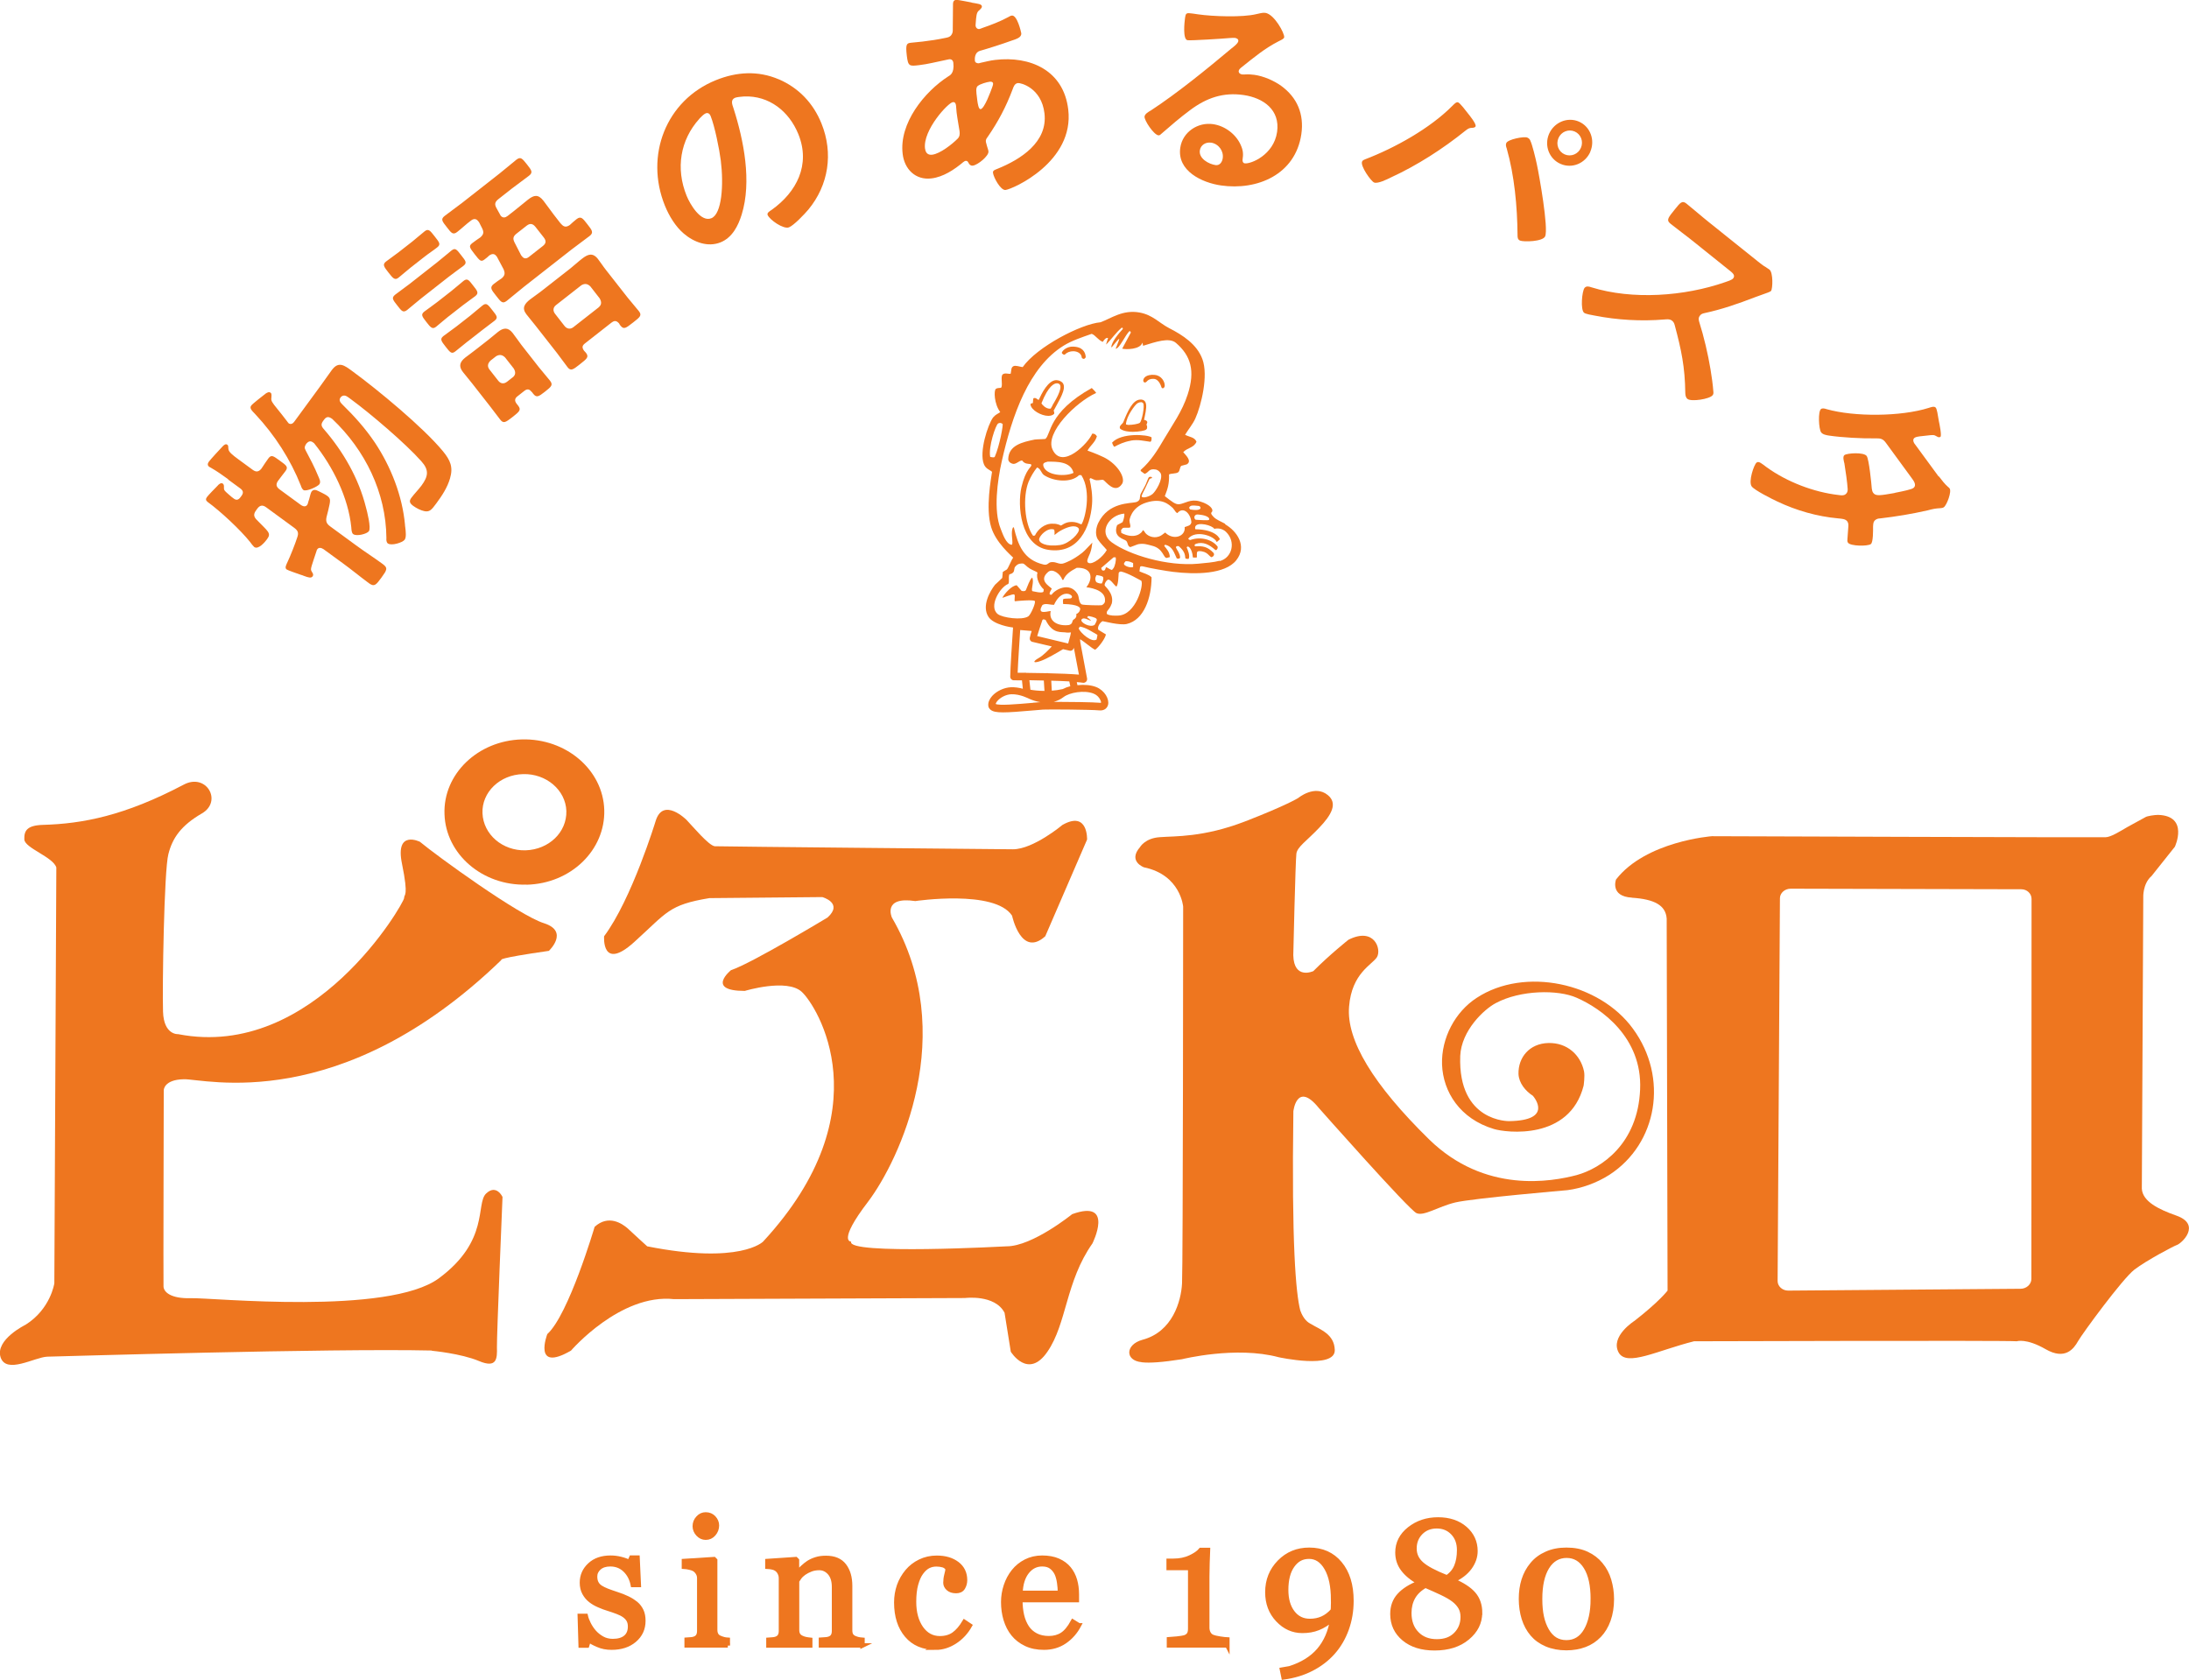 <?xml version="1.0" encoding="UTF-8"?>
<svg id="_レイヤー_2" data-name="レイヤー 2" xmlns="http://www.w3.org/2000/svg" viewBox="0 0 274.3 210.54">
  <defs>
    <style>
      .cls-1 {
        stroke: #ee761f;
        stroke-miterlimit: 10;
        stroke-width: .55px;
      }

      .cls-1, .cls-2 {
        fill: #ee761f;
      }

      .cls-2 {
        stroke-width: 0px;
      }
    </style>
  </defs>
  <g id="_店舗情報" data-name="店舗情報">
    <g>
      <g>
        <path class="cls-2" d="M65.98,110.88c5.58-.13,9.88-4.36,9.74-9.37-.15-5.03-4.79-8.99-10.33-8.84-5.53.15-9.88,4.36-9.69,9.37.16,5.03,4.78,8.99,10.28,8.83M65.54,97.02c2.89-.09,5.34,1.99,5.43,4.62.07,2.66-2.18,4.83-5.1,4.93-2.91.08-5.3-2-5.41-4.64-.11-2.64,2.18-4.84,5.08-4.91Z"/>
        <path class="cls-2" d="M54.12,169.29s3.66.34,5.91,1.29c2.24.94,2.28-.31,2.24-1.73-.03-1.43.7-18.84.7-18.84,0,0-.77-1.66-2.06-.42-1.32,1.27.45,5.89-5.88,10.59-6.29,4.72-28.55,2.44-31.09,2.52-2.55.08-3.43-.78-3.45-1.47-.03-.65.03-24.58.03-24.58,0,0-.03-1.34,2.51-1.39,2.55-.08,19.57,4.61,39.81-14.96,0,0-.76-.17,5.94-1.13,0,0,2.59-2.43-.6-3.46-3.19-.99-13.47-8.47-15.56-10.21,0,0-3.13-1.56-2.25,2.73.88,4.32.25,3.78.27,4.32.02.56-11.27,20.37-28.31,17.06,0,0-1.81.15-1.9-2.83-.1-2.99.13-17.73.67-19.73.51-2.03,1.59-3.59,4.21-5.11,2.61-1.52.54-5.13-2.31-3.59-7.39,3.89-12.64,4.89-17.61,5.03-2.01.06-2.38.73-2.34,1.83.06,1.08,3.61,2.19,4.01,3.51l-.25,52.12s-.47,3.23-3.61,5.19c0,0-3.81,1.86-3.13,4.06.7,2.19,4.28,0,5.85-.06,1.58-.03,35.38-1.06,48.19-.77Z"/>
        <path class="cls-2" d="M79.49,118.05c4.12-3.72,4.28-4.64,9.4-5.49l14.15-.13s2.67.73.66,2.56c0,0-9.54,5.76-12.1,6.6,0,0-3.23,2.6,1.73,2.6,0,0,5.26-1.6,7.13.11,1.88,1.71,10.33,14.9-4.84,31.31,0,0-2.83,2.91-14.52.59,0,0-1.74-1.58-2.45-2.25-.68-.59-2.4-1.78-4.14-.19,0,0-3.24,11.01-5.93,13.44,0,0-1.88,4.88,2.97,2.07,0,0,6.18-7.18,12.91-6.45l36.45-.14s3.76-.49,4.97,1.85l.78,4.88s2.17,3.54,4.59,0c2.44-3.54,2.28-8.8,5.64-13.57,0,0,2.82-5.61-2.54-3.67,0,0-4.97,4.03-8.21,4.03,0,0-20.17,1.11-19.48-.59,0,0-1.79.1,2.13-5.02,3.88-5.14,11.44-21.04,2.97-35.6,0,0-1.21-2.68,2.93-2.06,0,0,9.97-1.48,12.13,1.83,0,0,1.13,5.32,4.16,2.58l5.24-12.12s.14-3.67-3.09-1.83c0,0-3.64,3.05-6.2,3.05,0,0-36.59-.34-37.36-.38-.76-.08-2.75-2.48-3.54-3.3,0,0-2.93-2.93-3.87.13,0,0-2.99,9.81-6.46,14.45,0,0-.35,4.46,3.77.73Z"/>
        <path class="cls-2" d="M143.05,170.73c1.02.12,2.62,0,5.06-.38,0,0,6.77-1.69,12.12-.25,0,0,7.09,1.55,7.03-.9-.06-2.02-1.81-2.55-3.09-3.32-.2-.11-.83-.48-1.24-1.66-.55-2.19-1.09-8.22-.86-24.94,0,0,.42-3.83,3.18-.43,0,0,11.32,12.8,12.25,13.19.93.42,2.67-.81,4.87-1.34,2.18-.52,14.05-1.54,14.05-1.54,1.8-.24,3.63-.89,5.25-1.92,6.02-3.9,7.44-12.18,2.96-18.3-4.19-5.79-13.58-7.8-19.57-3.89-2.72,1.75-4.47,5.06-4.36,8.37.13,3.41,2.23,6.8,6.51,8.08,1.49.45,9.47,1.48,11.23-5.43,0,0,.18-1.2.05-1.81-.44-2.06-2.12-3.6-4.47-3.54-2.37.06-3.79,1.81-3.74,3.88.05,1.14.87,2.13,1.81,2.74.17.21,2.57,3.09-2.98,3.17,0,0-6.43.15-6.13-8.17.14-3.19,2.99-5.86,4.47-6.63,3.07-1.64,7.77-1.71,10.13-.66,3.06,1.34,8.23,4.96,7.94,11.49-.28,6.82-4.86,9.88-7.94,10.73-3.12.82-11.49,2.38-18.51-4.48-6.99-6.86-10.37-12.42-10.02-16.63.34-4.23,2.9-5.24,3.5-6.21.58-.99-.33-3.81-3.58-2.17,0,0-2.32,1.84-4.4,3.93,0,0-2.43,1.13-2.51-1.99,0,0,.27-11.9.39-12.75.13-.85,1.26-1.55,2.83-3.2,1.59-1.65,2.37-3.09,1.11-4.12-1.64-1.36-3.71.36-3.71.36,0,0-1.45.92-6.67,2.94-5.25,2.02-8.78,1.82-10.65,1.97-1.87.11-2.51,1.25-2.51,1.25-1.55,1.79.5,2.53.5,2.53,4.6.95,4.91,4.93,4.91,4.93,0,0-.02,44.98-.14,47.23-.12,2.22-1.19,6.05-4.95,7.05-2.17.59-2.23,2.61-.11,2.81Z"/>
        <path class="cls-2" d="M204.5,112.51c2.83.19,4.23.95,4.35,2.62l.11,46.62s-1,1.34-4.13,3.78c0,0-3.1,1.95-2,3.98,1.02,1.82,4.85-.26,9.45-1.41,0,0,38.86-.12,40.45,0,0,0,1.16-.41,3.6.99,2.44,1.41,3.53-.04,4.07-1.01.56-.98,5.57-7.82,7.06-8.96,1.57-1.19,4.83-2.9,5.28-3.07.62-.17,3.19-2.58-.05-3.71-2.15-.76-4.22-1.75-4.3-3.37l.18-36.46s-.1-1.73,1.03-2.71l2.93-3.68s1.8-3.86-2.09-3.99c-.45,0-1.41.14-1.61.29,0,0-1.04.57-2.23,1.22-1.01.59-2.11,1.28-2.76,1.29-1.34.04-49.33-.13-49.33-.13,0,0-8.28.62-12.01,5.43,0,0-.79,2.11,1.99,2.27M223.04,112.58c0-.65.6-1.2,1.34-1.2l28.91.07c.71,0,1.28.54,1.28,1.21l-.02,47.62c0,.68-.62,1.24-1.35,1.24l-29.13.23c-.72,0-1.32-.54-1.32-1.2l.29-47.97Z"/>
      </g>
      <g>
        <path class="cls-2" d="M141.7,55.22c.94-.16,1.66.05,2.47.15.14-.13.13-.28.13-.56-.52-.35-3.79-.61-4.95.67.04.11.13.39.28.52.59-.31,1.17-.61,2.08-.77Z"/>
        <path class="cls-2" d="M128.15,57.8c.3.36.73.32.95.36.12.02.13.1.14.12,0,.32-.7.48-1.24,2.76-.54,2.28-.14,7.34,3.36,7.87,3.82.58,5.25-2.86,5.48-5.69.09-1.13-.1-2.3-.31-3.19.01-.01.1-.1.11-.11.15.02.45.25.77.27.38.02.72-.12.87-.02.3.19,1.44,1.8,2.32.48.51-.77-.65-2.68-2.61-3.49-.52-.25-1.69-.69-1.72-.69.43-.73.95-1.01,1.18-1.79-.15-.22-.3-.36-.59-.33-.42,1.12-3.78,4.62-4.98,1.97-.94-2.09,2.92-5.91,5.47-7.07.03-.04-.36-.45-.54-.62-5.49,3.05-5.11,5.85-5.82,6.38-.42.05-.91.03-1.34.08-1.52.32-3.29.7-3.31,2.49,0,.18.19.46.55.54.45.16,1.02-.63,1.28-.33M132.92,68.3c-1.93.28-2.75-.29-2.71-.71.05-.47,1.05-1.5,1.85-1.23.12.04.08.59.08.69.32-.26.51-.42,1.02-.68,1.64-.81,2-.18,2.03-.09.16.5-1.23,1.86-2.28,2.01M130.73,58.15c.15-.24.4-.22.55-.29,1.13,0,2.89-.05,3.24,1.4-.9.48-3.46.41-3.79-.89v-.22M129.95,58.59c.45.12.52.72.88.96,1.22.8,3.38,1,4.39,0,.06,0,.22,0,.28,0,1.32,2.07.46,5.52.02,6.16-.11.04-.56-.36-1.43-.29-.66.05-1.09.46-1.15.45,0,0-.41-.25-.94-.23-1.13-.09-1.99.78-2.3,1.45-.04,0-.13.11-.27.03-1.03-1.45-1.3-4.85-.54-6.74.26-.63.67-1.31,1.06-1.79Z"/>
        <g>
          <path class="cls-2" d="M134.36,43.45s-.1,0-.17,0c-.76.13-1.08.59-1.12.7-.03.07,0,.15.06.19l.13.09c.06.04.15.04.2-.02.25-.25.62-.39,1.02-.39.49,0,1.01.24,1.07.77,0,.06.04.1.09.13l.09.04s.05.02.07.02c.04,0,.09-.02.12-.05.03-.03.05-.06.08-.08.04-.03.05-.08.05-.13-.05-.59-.38-1.28-1.68-1.28Z"/>
          <path class="cls-2" d="M132.38,47.64c-1.04,0-1.86,1.69-2.22,2.48-.1-.03-.16-.07-.22-.12-.09-.07-.18-.14-.38-.11-.01,0-.02,0-.03.01-.06.04-.08.15-.1.61-.03.02-.06.02-.1.03-.06,0-.16.02-.2.13,0,0,0,.02,0,.03.08.71,1.36,1.42,2.23,1.42h0c.31,0,.55-.08.72-.24.01-.01.02-.03.02-.05.02-.17-.03-.3-.07-.36.1-.2.22-.42.36-.66.61-1.1,1.38-2.47.6-2.97-.2-.13-.4-.19-.61-.19ZM131.89,50.82c-.09.16-.18.29-.23.39-.04,0-.08.01-.13.01-.48,0-.93-.48-1.03-.67.89-2.26,1.64-2.51,1.92-2.51.03,0,.06,0,.09,0,.17.03.28.1.33.22.24.53-.54,1.84-.96,2.54Z"/>
          <path class="cls-2" d="M143.74,52.83c-.07-.14-.21-.17-.33-.2-.02,0-.03,0-.05-.01.02-.15.06-.31.1-.48.14-.69.3-1.48,0-1.85-.13-.16-.34-.24-.62-.21-.9.07-1.51,1.39-2.09,2.85-.05.09-.12.16-.2.24-.07.07-.14.14-.19.23-.06.1-.06.22.01.33,0,0,.01,0,.02.02.41.3,1.07.37,1.56.37.72,0,1.56-.15,1.68-.29.02-.02.03-.04.05-.06.07-.09.07-.11.06-.28v-.07s-.02-.06-.04-.1c-.01-.03-.03-.08-.03-.09,0-.04.02-.1.05-.15.03-.08.06-.15.04-.22ZM142.95,50.4c.14,0,.23.05.3.14.1.14.08.67-.04,1.31-.12.63-.29,1.09-.38,1.14-.24.16-.97.26-1.36.26-.05,0-.08,0-.12,0-.16-.02-.23-.05-.26-.07.07-1.09,1.15-2.4,1.34-2.56.11-.1.31-.21.51-.21Z"/>
          <path class="cls-2" d="M144.68,46.98c-1.1-.07-1.4.41-1.42.69-.01.16.08.25.2.27.12,0,.2-.09.27-.16.12-.13.28-.3.8-.3.74,0,1,1.05,1.01,1.06.02.07.08.12.15.12.01,0,.02,0,.04,0,.02,0,.21-.06.22-.33.02-.45-.39-1.28-1.26-1.34Z"/>
        </g>
        <path class="cls-2" d="M153.53,65.65c-.47-.27-1.09-.49-1.44-.85-.67-.69-.07-.48-.18-.91-.13-.52-1.07-.92-1.59-1.06-1.15-.32-1.82.26-2.51.36-.51.08-.98-.34-1.85-1.01.38-.96.56-1.56.53-2.72.26-.14.86-.08,1.13-.26.26-.17.19-.69.43-.83.22-.06.44-.12.66-.17.73-.43-.21-1.23-.44-1.53.51-.57,1.33-.52,1.66-1.31-.24-.59-.9-.58-1.43-.87.41-.68.97-1.33,1.29-2.05.73-1.62,1.65-5.36.88-7.43-.68-1.85-2.45-3.01-4.16-3.88-1.26-.65-2.04-1.65-3.7-1.96-2.12-.39-3.56.73-4.91,1.22-2.46.22-7.96,3.08-9.75,5.62-.38-.04-.88-.26-1.17-.11-.3.16-.24.5-.33.93-.21.09-.71-.15-1,.09-.29.25,0,1.17-.16,1.62-.09.15-.44.01-.7.2-.27.18-.22,1.9.55,2.91-.31.23-.53.25-.9.67-.66.91-1.77,4.33-1.15,5.86.24.59.71.68,1.02.95-.1.76-.84,4.54-.11,6.93.58,1.94,2.49,3.54,2.76,3.83-.26.34-.59,1.27-.79,1.48-.19.13-.32.17-.51.31-.03.25-.04.5-.07.75-.26.25-.64.62-.91.86-.61.78-1.71,2.66-.81,4.03.64.97,2.81,1.31,3.02,1.31.01,0,.03.02.05.04-.11,1.58-.35,5.23-.35,6.13,0,.25.2.46.45.46.01,0,.41,0,1.02.01l.11,1.05c-.43-.12-.96-.21-1.5-.19-.85.04-1.78.47-2.35,1.1-.34.39-.51.79-.48,1.18,0,.21.11.39.27.53.56.48,1.83.4,5.42.09l1.18-.1c.53-.04,5.99,0,7.05.1.66.06.99-.32,1.09-.7.17-.7-.4-1.78-1.48-2.22-.66-.26-1.52-.33-2.36-.24l-.08-.38c.31.02.57.05.77.08.15.02.29-.03.4-.14.1-.1.14-.26.12-.4l-.83-4.43c-.04-.2-.05-.36-.05-.49.57.33,1.44,1.13,1.89,1.32.42-.28,1.26-1.38,1.35-1.92-.29-.19-.66-.39-.95-.58-.17-.35.23-.94.53-1.08.05-.02,2.16.56,3.04.35,2.14-.51,3.09-3.23,3.1-5.85-.33-.36-1.06-.53-1.52-.74.02-.13.07-.43.08-.56.09-.11.19-.1.43-.05.55.16,2.96.59,3.71.67,2.76.34,6.5.32,7.91-1.45,1.42-1.78.07-3.67-1.39-4.51M151.46,65.17c-.12.07-1.11.01-1.63-.03-.14-.09-.18-.22-.16-.38.03-.17.21-.28.35-.28.14,0,1.07.05,1.43.4,0,.01.18.2,0,.3M149.39,63.36c.24-.02.53.02.82.05.23.04.22.24.23.26-.01.03-.05.4-1.3.18-.03-.02-.16-.19-.12-.25.03-.07.13-.22.37-.24M147.01,63.74c.23.2.21.41.52.57.75-.9,1.68.07,1.76,1.14-.07.44-.46.46-.84.61.14,1.17-1.42,1.72-2.44.68-.33.24-.47.39-.78.5-.79.29-1.62-.16-1.83-.64-.04-.03-.14-.14-.18-.17-.14.42-1.06,1.21-2.71.36-.01-.12-.01-.25-.03-.37.02-.03.22-.23.23-.26.33-.06.56.02.89-.04.13-.29-.06-.48-.07-.88,0,0,.15-1.65,2.13-2.26,1.97-.61,2.81.25,3.36.74M124.08,57.26c-.25-1.22.69-4.03,1-4.19.31-.15.45,0,.55.06.11.06-.36,2.72-.98,4.13-.13.13-.45.01-.58,0M126.97,66.06c-.36.52-.04,1.67-.12,2.09,0,.03-.04.11-.07.13-.73-.07-1.15-1.42-1.39-2.01-.92-2.28-.41-6.01.14-8.46,1.29-5.75,3.39-11.8,7.77-14.5,1.03-.63,2.25-1.03,3.5-1.47.5.19.73.72,1.38,1.01.1-.12.35-.59.67-.49-.06.2-.27.79-.23.82.65-.66,1.23-1.52,1.95-2.12.16.08.08-.02.13.17-.53.56-1.47,1.71-1.44,2.31.06.06.77-1.01,1-1.08,0,.15-.46,1.21-.46,1.24.47.04,1.24-1.8,1.76-2.22.06,0,.09.17.16.17-.35.67-.74,1.38-1.1,2.05.51.12,2.24.11,2.53-.74.06-.02.04.39.11.37,1.54-.47,3.24-1.08,4.09-.36,1.87,1.6,2.44,3.5,1.48,6.46-.7,2.17-1.92,3.81-2.96,5.59-.8,1.37-1.64,2.75-2.93,3.88v.13c.15.11.35.25.49.36.56-.16.47-.72,1.43-.54.25.08.41.2.59.48.31.76-.64,2.26-1.02,2.58-.39.33-1.2.56-1.36.34-.07-.11.19-.57.44-1.07.26-.53.5-1.09.54-1.15.14-.1.31-.09.31-.13.02-.08-.08-.2-.34-.12-.11.03-.19.29-.43.88-.17.39-.43.79-.65,1.23-.06.13-.09.33-.12.64-.04.16-.21.33-.46.4-.73.19-3.45-.02-4.74,2.61-.23.49-.45,1.35-.08,2.02.42.62.77.91,1.15,1.37-.47.88-1.77,1.87-2.29,1.62-.34-.17-.04-.64.2-1.23.17-.44.24-.98.28-1.32-.32.31-.93,1.02-1.27,1.28-1.21.94-1.94,1.17-2.23,1.29-.65.27-.95-.19-1.63-.12-.45.04-.42.43-.99.3-2.53-.6-3.2-2.48-3.71-4.63-.03-.01-.05-.03-.08-.04M137.98,71.19c.48-.41,1.08-.94,1.56-1.34h.26c.1.35-.1,1.12-.27,1.36-.03.04-.17.18-.19.23-.27-.07-.55-.29-.72-.36-.14.14-.06.32-.26.42-.32.06-.31-.16-.37-.31M138.06,73.13c-.29.03-.61-.12-.69-.18-.09-.16-.17-.38-.09-.6.09-.22.09-.23.14-.28.16.03.7.1.79.24.1.14.02.55-.15.83M125.05,76.98c-1.24-.94.27-3.43,1.3-3.8.16-.29,0-.72.11-1.14.04-.15.28-.02.53-.34.14-.18.07-.51.22-.67.37-.47.74-.39.93-.41.25.01.43.35.89.63.41.25.84.37.98.52-.25.72.36,1.75.78,2.09-.01.1-.03.2-.04.3-.21.24-1.24-.06-1.38-.07-.22-.19.25-1.17-.03-1.71-.33.29-.56,1.06-.8,1.6-.12.13-.32.13-.53.07-.2-.21-.4-.49-.61-.7-.63.04-1.5,1.02-1.79,1.55-.06.11,1.36-.55,1.5-.38.15.18-.1.87.11.83.22-.03,2.31-.22,2.45-.02.15.21-.51,1.72-.82,1.92-.8.52-3.22.17-3.81-.28M133.21,75.7c1.99.03,2.13.48,2.15.59.01.11-.06.47-.5.68.08.28-.05.53-.37.71-.18.18-.03.5-.53.65-1.33.18-2.59-.41-2.3-1.74-.03-.06-.95.24-1.18.03-.24-.21.1-.69.14-.79.38-.27.93-.02,1.46-.03.67-1.47,1.58-1.52,2.01-1.29.28.15.3.34.14.45-.14.11-.71,0-1,.13-.06.24-.03.35-.01.6M130.62,77.69c.22-.12.08-.07.4,0,.91,1.86,2,1.45,2.66,1.59.17.01.35,0,.52-.02-.02.12-.04.24-.08.4-.11.39-.2.73-.27.99l-3.88-.93c.13-.45.46-1.45.66-2.03M129.47,88.08c-2.17.19-4.23.36-4.7.15.02-.1.09-.25.25-.42.34-.38,1-.77,1.7-.8,1.12-.04,2.19.55,2.21.55.01,0,.02.01.04.02.48.21.95.35,1.4.42-.32.03-.9.07-.9.07M129.12,86.44l-.13-1.19c.55.01,1.17.02,1.81.04l.08,1.3c-.76,0-1.39-.08-1.77-.15M131.8,86.56l-.07-1.25c.79.02,1.58.05,2.26.09l.13.6c-.35.09-.67.21-.95.36-.48.11-.93.17-1.36.2M137.03,86.93c.49.19.78.59.88.86.07.16.06.25.05.29-.01,0-.05,0-.1,0-.84-.08-3.96-.12-5.83-.12.45-.11.87-.31,1.23-.59.75-.58,2.6-.91,3.78-.44M131.38,84.38s-.11-.03-.17-.02c-.03,0-.06,0-.09.01-.92-.02-1.8-.03-2.51-.04-.06-.02-.12-.02-.17-.02-.03,0-.04,0-.07.01-.34,0-.63,0-.85,0,.05-1.37.26-4.38.32-5.36l1.44.12c-.1.31-.2.62-.24.87-.04.22.1.44.31.49l2.45.58c-.39.42-1.08,1.14-1.64,1.45-.82.46-.71.72.3.35.71-.25,2.03-1.02,2.75-1.46l.82.19c.22.06.44-.08.51-.3,0,0,0-.03.02-.08l.64,3.38c-.96-.08-2.41-.14-3.83-.17M137.41,80.15c-.62.42-1.98-.81-2.22-1.33-.07-.08.12-.26.14-.29.78.13,1.57.69,2.18,1.03.02.09-.09.54-.1.6M136.23,77.39c.02-.06.1-.12.11-.18.13-.01.95.16,1.07.36.12.19-.18.61-.24.74-.57.41-1.88-.32-1.64-.67.24-.35.87.08,1.18.17.03-.01-.28-.36-.48-.42M138.47,75.35c-.04.3-.31.46-.42.5-.11.04-2.27,0-2.5-.1-.41-.23-.29-.93-.54-1.33-.98-1.57-2.83-.51-3.23.11-.03.01-.26.05-.26-.14,0-.18.25-.52.28-.62-.36-.35-1.68-1.04-.46-2.09.58-.5,1.56.29,1.78.99.06.02.07-.01.13,0,.3-.74.98-1.14,1.68-1.51,1.97-.05,2.06,1.36,1.2,2.44,0,0,2.54.2,2.33,1.76M143.02,72.8c.32.49-.68,4.25-2.88,4.35-.43.02-1.06.03-1.41-.18-.05-.01-.06-.22,0-.36.52-.63.46-.74.59-.99.29-1.29-.88-2.11-.9-2.27-.02-.22.19-.56.36-.67.35-.21.8.66,1.12.84.24-.29.25-1.28.28-1.71.08-.18.23-.18.31-.18.92.21,2.37,1.09,2.54,1.16M141.06,70.33c.46,0,.64.11.93.24v.5c-.43.12-1.03-.14-1.12-.32-.1-.17.08-.27.19-.42M152.84,70.28c-.81.21-1.79.28-2.71.37-3.86.35-8.64-1.1-10.82-2.68-1.74-1.27-.32-3.45,1.57-3.6.06.24-.1.87-.22,1.08-.22.14-.46.22-.68.37-.57,1.56.92,1.72,1.15,1.97.23.25.14.67.51.78.33-.1.66-.27,1-.37.71-.13,1.2.07,1.7.19,1.48.35,1.42,1.61,1.89,1.53.04-.03.31-.07.36-.1-.03-.66-.39-1-.7-1.4,0-.01.07-.13.09-.15,1,.2,1.17,1.12,1.48,1.72.12.01.14.04.3.02.1-.06.09-.1.12-.16-.05-.54-.34-.83-.53-1.24.01-.02.01-.1.08-.14.02-.03.19-.04.28-.02.9.76.76,1.29.83,1.53.17.08.28.08.41.06.19-.41-.1-1.09-.25-1.44,0-.04.12-.11.14-.11.41.1.61.92.64,1.38-.02,0,.5.04.5-.03.02-.04-.06-.61.07-.7.03-.04.17-.06.18-.07,1.12,0,1.27.7,1.6.77.06-.03.14-.1.2-.13.1-.15.13-.17.06-.39-.77-.83-1.4-.9-2.27-.85-.09-.01-.13-.08-.14-.12,0-.12.16-.17.17-.19.92-.32,1.69.1,2.46.78.02,0,.11-.01.12-.01.11-.16.15-.12.16-.4-.59-.85-2.06-1.35-3.45-.85-.09,0-.25-.13-.25-.17.93-1.15,3.29-.34,3.58.43.13-.12.26-.24.39-.35,0-.04-.41-1.22-3.06-1.26-.04,0-.07-.24-.01-.36.28-.61,2.14-.13,2.37.31,0,0,.82-.25,1.48.39,1.26,1.23.76,3.24-.8,3.65Z"/>
      </g>
      <g>
        <path class="cls-2" d="M28.59,60.06c-.7-.51-1.49-1.06-2.15-1.43-.07-.05-.16-.08-.23-.13-.26-.19-.18-.45-.03-.65.18-.25,1.48-1.67,1.74-1.93.14-.14.36-.34.57-.18.14.1.1.25.13.52.02.37.49.75,1.27,1.32l1.76,1.29c.42.31.75.3,1.11-.14.23-.36.63-.95.86-1.27.39-.53.65-.3,1.45.28s1.09.77.71,1.29c-.17.23-.7.9-.93,1.22-.32.44-.24.77.18,1.08l2.72,1.99c.25.15.55.23.75-.05.05-.07.06-.13.09-.22.04-.11.07-.3.15-.49.1-.38.21-.83.3-.95.24-.32.58-.21.87-.06.31.16.8.38,1.08.58.49.36.43.6.14,1.83-.06.24-.14.53-.21.83-.12.55,0,.84.44,1.17l3.25,2.38c1.1.81,2.25,1.54,3.35,2.35.68.5.53.74-.17,1.71-.66.89-.87,1.19-1.55.7-1.1-.81-2.17-1.7-3.27-2.5l-2.44-1.78c-.27-.17-.58-.25-.78.03-.05.07-.08.15-.09.22-.14.43-.26.8-.36,1.08-.41,1.25-.4,1.23-.17,1.6.11.15.16.33.04.49-.19.25-.53.14-1.1-.07-.11-.05-.22-.09-.37-.13-.28-.1-1.61-.55-1.78-.67-.28-.21-.04-.59.11-.94.34-.71.98-2.32,1.22-3.09.2-.56.09-.85-.41-1.21l-3.47-2.54c-.44-.33-.79-.3-1.13.16l-.15.21c-.34.46-.32.79.09,1.2,1.41,1.46,1.86,1.64,1.28,2.42-.27.37-1.1,1.35-1.61.97-.09-.07-.45-.51-.51-.62-1.2-1.51-3.72-3.86-5.32-5.02-.23-.17-.27-.37-.1-.6.18-.25,1.05-1.14,1.33-1.42.12-.16.44-.45.67-.28.14.1.15.29.14.45-.02.37.07.44.51.83.16.12.36.34.65.54.36.3.64.26.91-.11l.12-.16c.29-.39.24-.67-.16-.96l-1.5-1.1ZM36.13,53.03c.4.29.68-.1.75-.19l3.18-4.34c.5-.69.99-1.39,1.51-2.11.86-1.17,1.59-.6,2.57.12,3.21,2.35,8.9,7.05,11.38,10.06.91,1.12,1.29,1.97.87,3.39-.33,1.14-1,2.16-1.71,3.12-.61.83-.85,1.11-1.51.98-.47-.1-.99-.37-1.39-.66-.49-.36-.51-.62-.25-.99.39-.53.88-1.01,1.29-1.56.84-1.15.98-1.93-.03-3.05-1.97-2.22-6.38-5.98-8.81-7.76l-.23-.17c-.35-.26-.65-.44-1.01-.14l-.08.11c-.22.3-.03.58.2.81,1.55,1.52,2.88,2.99,4.11,4.81,2.02,3.03,3.45,6.69,3.78,10.31.01.08,0,.18.03.3.07.54.15,1.27-.07,1.57-.27.37-1.66.79-2.11.47-.19-.14-.2-.46-.18-.69-.05-5.68-2.66-11.01-6.78-14.91-.45-.33-.73-.33-1.05.11l-.08.11c-.29.39-.29.64.04,1.02,2.46,2.83,4.39,6.18,5.3,9.81.15.53.68,2.61.37,3.02-.25.34-1.54.67-1.96.36-.21-.15-.22-.58-.24-.85-.37-3.72-2.3-7.61-4.66-10.54l-.16-.12c-.33-.24-.59-.08-.82.18-.21.34-.27.51-.06.87.56,1.05,1.1,2.08,1.55,3.18.13.31.37.73.15,1.03s-1.67.96-2,.72c-.16-.12-.27-.37-.32-.55-1.3-3.28-3.27-6.34-5.71-8.95-.49-.5-.74-.76-.51-1.08.18-.25,1.48-1.24,1.83-1.52.19-.11.39-.24.6-.09.16.12.11.39.1.6-.06.42.05.57.73,1.41.28.35.7.86,1.25,1.59.05.07.08.13.15.18Z"/>
        <path class="cls-2" d="M51.49,33.51c-.56.44-1.08.92-1.55,1.29-.47.37-.7.07-1.26-.64-.57-.73-.79-1.01-.3-1.39.47-.37,1.04-.74,1.6-1.18l1.7-1.33c.54-.42,1.04-.89,1.53-1.27.49-.39.7-.07,1.26.64.57.73.81.99.32,1.37-.49.39-1.07.76-1.6,1.18l-1.7,1.33ZM52.75,37.42c-.6.47-1.22,1.03-1.73,1.43-.52.4-.71.11-1.24-.57-.54-.69-.77-.94-.26-1.35.56-.44,1.2-.87,1.8-1.34l3.49-2.74c.63-.49,1.2-1.01,1.76-1.45.49-.39.67-.12,1.22.59.56.71.77.94.28,1.33-.52.4-1.22.88-1.83,1.36l-3.49,2.74ZM56.2,39.66c-.56.44-1.13.96-1.55,1.29-.47.37-.69.09-1.22-.59-.54-.69-.73-.94-.26-1.31.43-.33,1.07-.76,1.63-1.2l1.75-1.37c.56-.44,1.11-.94,1.53-1.27.49-.39.69-.09,1.2.57.52.66.77.94.28,1.33-.47.37-1.04.74-1.6,1.18l-1.75,1.37ZM58.63,42.77c-.56.44-1.1.9-1.57,1.27-.47.37-.65.14-1.22-.59-.54-.69-.75-.96-.28-1.33.38-.3,1.02-.73,1.63-1.2l1.75-1.37c.58-.46,1.15-.98,1.53-1.27.49-.39.7-.07,1.22.59.56.71.77.94.28,1.33-.49.39-1.05.78-1.59,1.21l-1.75,1.37ZM70.29,28.03c.34.43.66.48,1.11.17.27-.25.55-.5.84-.73.56-.44.79-.1,1.36.63.59.75.82,1.05.29,1.47-.74.58-1.54,1.13-2.28,1.71l-5.91,4.63c-.74.58-1.44,1.2-2.18,1.78-.56.44-.75.15-1.36-.63-.57-.73-.85-1.03-.29-1.47.31-.25.65-.47,1-.71.41-.36.44-.64.23-1.14l-.83-1.56-.09-.11c-.25-.32-.56-.26-.85-.07-.18.18-.38.34-.59.5-.47.37-.61.19-1.26-.64-.66-.85-.77-1.02-.3-1.39.34-.26.67-.49,1-.71.41-.36.48-.63.25-1.12l-.4-.79-.13-.16c-.25-.32-.58-.28-.85-.07-.62.45-1.15.98-1.76,1.45-.54.42-.75.11-1.3-.6-.57-.73-.81-.99-.27-1.41.72-.56,1.47-1.08,2.19-1.64l4.68-3.67c.72-.56,1.4-1.17,2.11-1.73.54-.42.73-.17,1.33.58.59.75.79,1.01.25,1.43-.72.56-1.47,1.08-2.19,1.64l-1.59,1.25c-.45.35-.58.64-.29,1.15l.44.8s.05.11.08.15c.27.34.6.26.87.05l.87-.68c.56-.44,1.1-.9,1.68-1.36.76-.6,1.29-.71,1.95.13.45.57.83,1.15,1.26,1.7l.91,1.17ZM66.62,49.12c-.29-.37-.55-.42-.93-.12l-.85.67c-.34.26-.39.56-.1.93l.18.23c.41.53.21.72-.69,1.43-.9.7-1.14.85-1.55.33-.45-.57-.87-1.16-1.32-1.73l-2.2-2.81c-.38-.48-.77-.94-1.15-1.42-.59-.75-.37-1.3.31-1.83.43-.33.89-.66,1.32-1l1.55-1.21c.4-.32.79-.65,1.21-.99.67-.53,1.25-.61,1.83.12.38.48.71.99,1.1,1.5l2.2,2.81c.45.57.94,1.11,1.39,1.68.41.53.18.74-.62,1.37-.83.65-1.07.8-1.5.25l-.16-.21ZM64.24,47.3c.38-.3.4-.68.14-1.11l-1.09-1.39c-.35-.35-.71-.4-1.13-.15l-.69.54c-.37.36-.43.74-.13,1.13l1.09,1.39c.3.39.71.44,1.11.13l.69-.54ZM65.31,32l.11.14c.27.34.58.28.87.05l1.72-1.35c.43-.33.46-.66.12-1.09l-1.02-1.3c-.34-.43-.68-.5-1.11-.17l-1.25.98c-.45.35-.52.63-.27,1.13l.82,1.6ZM76.64,40.42l-3.34,2.62c-.36.28-.39.52-.12.91.07.09.17.17.24.26.41.53.14.74-.75,1.44-.85.67-1.14.9-1.55.37-.45-.57-.87-1.2-1.32-1.77l-2.72-3.47c-.36-.46-.74-.9-1.11-1.38-.63-.8-.22-1.34.45-1.87.52-.4,1.07-.76,1.58-1.17l3.45-2.7c.49-.39.97-.84,1.49-1.24.69-.54,1.32-.81,1.98.03.34.43.65.93,1.01,1.38l2.72,3.47c.45.57.96,1.13,1.41,1.7.41.53.14.74-.73,1.42-.92.72-1.16.91-1.58.39-.07-.09-.14-.18-.17-.27-.31-.35-.57-.4-.93-.12ZM75.01,38.52c.38-.3.4-.68.13-1.13l-1.16-1.49c-.35-.35-.71-.4-1.13-.15l-3.18,2.49c-.38.3-.41.73-.1,1.11l1.16,1.49c.3.39.73.46,1.11.17l3.18-2.49Z"/>
        <path class="cls-2" d="M97.6,9.94c2.5,1.09,4.31,2.99,5.34,5.54,1.51,3.74.88,7.72-1.63,10.77-.48.57-1.81,1.98-2.44,2.24-.69.28-2.44-.95-2.68-1.55-.11-.27.27-.48.51-.64,3.12-2.23,4.9-5.64,3.34-9.49-1.17-2.88-3.69-4.86-6.82-4.72-.27.02-.86.07-1.1.16-.61.25-.37.84-.21,1.31,1.3,4.05,2.31,9.21,1.03,13.33-.44,1.43-1.19,2.89-2.64,3.48-1.61.65-3.36-.02-4.62-1.1-1.03-.87-1.85-2.23-2.36-3.49-2.55-6.3.15-13.21,6.38-15.73,2.59-1.05,5.28-1.23,7.91-.1ZM87.65,14.87c-2.42,2.67-3,6.25-1.61,9.67.4,1,1.76,3.36,3.1,2.81,1.32-.53,1.56-4.2,1.18-7.24-.18-1.43-.76-4.3-1.28-5.59-.11-.27-.33-.43-.62-.31-.21.08-.61.47-.78.66Z"/>
        <path class="cls-2" d="M121.75.33c.79.14,1.25.17,1.29.46.02.17-.14.31-.24.41-.34.27-.41.43-.49,1.14,0,.18-.08.8-.06.91.03.23.22.41.45.39.08-.01.33-.1.41-.14,1.05-.36,2.25-.82,3.22-1.35.13-.07.29-.18.46-.2.68-.08,1.16,2.08,1.18,2.2.07.55-.6.74-1.29.97-1.07.39-2.78.94-3.89,1.25-.64.19-.66.93-.63,1.24.03.26.3.34.5.32.06,0,.14-.05.22-.06.56-.12,1.25-.3,1.82-.36,4.38-.52,8.58,1.29,9.16,6.22.78,6.54-6.93,9.97-7.86,10.08-.62.07-1.51-1.6-1.57-2.15-.04-.32.27-.38.57-.51,2.87-1.16,6.31-3.32,5.88-6.95-.38-3.2-2.98-3.83-3.32-3.79-.42.05-.55.45-.68.81-.83,2.2-1.79,4.01-3.13,5.96-.15.19-.25.35-.21.61.01.09.25.91.3,1.05l.02.14c.07.55-1.34,1.71-1.97,1.78-.25.03-.42-.13-.53-.35-.07-.14-.15-.27-.35-.25-.11.01-.19.08-.3.15-1.12.95-2.53,1.88-4,2.05-1.98.24-3.38-1.15-3.6-3.08-.46-3.83,2.72-7.78,5.72-9.71.16-.11.79-.33.63-1.71-.04-.32-.26-.47-.54-.43-.11.01-.5.12-.61.13-1.04.21-2.06.48-3.11.6-1.24.15-1.41.17-1.57-1.19-.17-1.44-.01-1.55.5-1.61.48-.06.96-.09,1.47-.15.96-.11,1.92-.26,2.87-.46.28-.06.53-.09.73-.35.2-.26.2-.52.19-.81.02-1.03.01-2.05.03-3.1,0-.26.09-.48.4-.51.2-.02,1.61.28,1.93.33ZM115.92,18.62c.06.55.36.83.89.77.99-.12,2.51-1.32,3.2-2.02.26-.26.27-.59.23-.93-.03-.26-.26-1.46-.37-2.35-.03-.29-.04-.58-.07-.84-.03-.26-.11-.48-.4-.45-.59.07-3.77,3.49-3.49,5.82ZM122.53,10.76c-.29.24-.19.81-.11,1.45l.04.35c.06.46.17,1.15.42,1.12.48-.06,1.28-2.26,1.45-2.74.04-.12.13-.34.11-.48-.02-.2-.23-.24-.4-.22-.4.05-1.23.29-1.51.53Z"/>
        <path class="cls-2" d="M160.92,4.67c-.03.2-.36.33-.71.51-1.74.89-3.11,2.04-4.64,3.26-.13.1-.33.28-.35.45-.03.23.17.41.43.44.11.02.26,0,.37,0,.38-.03.8,0,1.17.05,1.13.16,2.4.7,3.34,1.37,2.03,1.47,2.9,3.56,2.54,6.06-.74,5.08-5.54,7.09-10.08,6.43-2.34-.34-5.52-1.8-5.09-4.73.29-1.98,2.22-3.23,4.11-2.95,1.46.21,2.84,1.23,3.45,2.58.33.72.35,1.17.24,1.91,0,.21.06.39.28.42.73.11,3.63-1.03,4.05-3.93.4-2.79-1.74-4.27-4.19-4.63-2.56-.37-4.65.35-6.72,1.9-1.26.93-2.44,1.96-3.63,2.99-.1.1-.2.18-.34.16-.59-.09-1.79-1.9-1.73-2.36.05-.34.52-.6.8-.76,3.27-2.14,7.06-5.22,10.07-7.75.26-.2.84-.64.88-.93.04-.26-.2-.38-.43-.41-.14-.02-.52.01-.69.02-.7.07-4.79.33-5.24.27-.62-.09-.39-2.26-.32-2.75.1-.66.13-.71.98-.59l.68.1c1.8.26,5.55.4,7.28-.03.33-.07.81-.21,1.12-.16,1.13.16,2.44,2.58,2.37,3.07ZM151.73,17.88c-.62-.09-1.28.28-1.38.97-.15,1.03,1.13,1.72,1.97,1.84.54.08.84-.41.9-.87.13-.89-.51-1.81-1.5-1.95Z"/>
        <path class="cls-2" d="M183.96,14.23c.2.25,1.07,1.32.94,1.61-.08.19-.39.18-.58.19-.29.03-.44.16-.68.34-2.83,2.28-6.06,4.36-9.35,5.87-.44.22-1.66.83-2.11.63-.39-.17-1.74-2.06-1.5-2.62.07-.16.22-.22.37-.28,3.72-1.42,8.14-3.87,10.96-6.72.16-.15.47-.52.71-.42.26.11,1.01,1.1,1.23,1.39ZM191.76,17.63c.24.45.68,2.29.81,2.92.3,1.37,1.49,8.06,1.05,9.07-.29.67-2.7.72-3.15.53-.31-.14-.31-.42-.31-.71-.03-3.56-.39-7.45-1.36-10.85-.07-.19-.15-.44-.05-.66.21-.48,2.24-.86,2.63-.69.18.08.32.2.39.39ZM199.28,19.03c-.64,1.46-2.3,2.14-3.73,1.51-1.43-.62-2.07-2.3-1.44-3.76.64-1.46,2.31-2.16,3.74-1.54,1.43.62,2.06,2.32,1.42,3.79ZM195.29,17.3c-.35.8,0,1.71.78,2.05.78.34,1.69-.03,2.03-.82.35-.8,0-1.71-.78-2.05-.78-.34-1.69.03-2.03.82Z"/>
        <path class="cls-2" d="M220.22,32.72c.36.28.73.59.99.72.13.11.39.24.52.35.47.37.42,2.39.19,2.68-.09.11-.63.28-1.2.49-.3.1-.61.22-.83.3-2.1.81-4.14,1.52-6.34,1.99-.22.05-.38.11-.52.29-.22.27-.19.51-.1.81.57,1.79,1.1,4.04,1.41,5.93.15.9.29,1.87.36,2.82.02.16.01.31-.1.44-.38.48-2.67.83-3.14.46-.24-.2-.27-.48-.28-.78-.04-3.23-.5-5.39-1.31-8.42-.07-.28-.15-.45-.35-.61-.29-.23-.67-.17-.97-.15-2.9.24-5.9.07-8.73-.49-.29-.05-1.12-.19-1.32-.35-.47-.37-.27-2.71.06-3.12.22-.27.58-.17.83-.08,5.17,1.61,11.68,1.14,16.79-.64.26-.09.83-.26,1-.47.27-.34,0-.63-.34-.9l-4.6-3.69c-.95-.77-1.95-1.49-2.9-2.25-.6-.48-.28-.79.55-1.83.64-.79.89-1.15,1.44-.7.96.77,1.87,1.58,2.85,2.36l6.04,4.84Z"/>
        <path class="cls-2" d="M242.95,59.69c.34.46.76.99,1.14,1.32.07.05.16.13.21.2.29.39-.34,2.08-.72,2.36-.14.1-.28.1-.45.12-.62.03-.97.11-1.57.27-1.97.45-3.96.78-5.95,1.01-.21.01-.4.04-.59.18-.3.22-.29.53-.31.86,0,.43.03,1.95-.28,2.18-.4.29-2.54.27-2.86-.17-.1-.14-.09-.32-.07-.48.05-.53.06-1,.11-1.52.02-.22.02-.47-.13-.68-.24-.32-.75-.33-1.13-.37-2.66-.24-5.25-.99-7.62-2.11-.65-.3-2.88-1.42-3.23-1.9-.44-.6.29-2.75.62-2.99.28-.21.64.13,1.26.59,2.52,1.82,5.89,3.13,9.02,3.48.28.04.6.09.84-.08.24-.17.29-.39.29-.64-.04-.79-.28-2.44-.41-3.22-.07-.3-.25-.88.01-1.07.33-.24,2.41-.39,2.78.12.29.39.59,3.41.64,4.08.03.19.06.38.18.54.32.44.91.32,2.61.03.09-.03.24-.07.43-.1.66-.13,1.75-.36,1.98-.53.49-.36.03-.94-.22-1.28l-3.21-4.39c-.4-.55-.71-.57-1.35-.56-1.63.03-4.18-.11-5.79-.35-.32-.05-.78-.13-.98-.41-.3-.41-.41-2.63-.01-2.92.19-.14.5-.05.7.02,3.48.98,9.32.94,12.8-.16.24-.07.7-.27.89-.01.13.18.24.81.38,1.7.06.27.38,1.8.19,1.94-.14.1-.3.04-.43-.04-.39-.24-.48-.21-1.28-.12-.23.03-.53.07-.9.1-.19.03-.46.06-.63.18-.23.17-.18.45-.05.67l3.08,4.2Z"/>
      </g>
      <g>
        <path class="cls-1" d="M79.7,200.98c.3.26.52.56.68.9.16.34.24.76.24,1.25,0,.99-.37,1.8-1.11,2.43-.74.63-1.7.94-2.88.94-.62,0-1.2-.11-1.72-.34-.52-.22-.9-.43-1.12-.62l-.22.7h-.81l-.11-3.72h.75c.06.28.18.61.37.99.19.38.42.72.68,1.02.28.32.62.59,1.01.81.39.22.84.33,1.33.33.69,0,1.23-.16,1.6-.47.38-.32.56-.77.56-1.36,0-.3-.06-.57-.18-.79-.12-.22-.3-.41-.53-.58-.24-.17-.53-.32-.88-.45-.35-.13-.73-.27-1.16-.4-.34-.1-.72-.24-1.13-.42-.42-.18-.77-.38-1.07-.62-.32-.25-.58-.56-.78-.93-.2-.37-.3-.8-.3-1.3,0-.87.33-1.62.98-2.22.65-.61,1.52-.91,2.61-.91.42,0,.85.05,1.28.16.44.11.79.24,1.07.39l.25-.56h.78l.16,3.44h-.75c-.15-.77-.48-1.4-.98-1.88-.5-.48-1.12-.72-1.84-.72-.59,0-1.06.15-1.4.45s-.51.66-.51,1.08c0,.33.06.6.17.81.11.22.28.4.5.55.22.14.49.28.82.41.33.13.74.27,1.22.43.48.15.93.33,1.35.53.42.2.77.43,1.05.67Z"/>
        <path class="cls-1" d="M91.2,206.22h-5.16v-.72c.17-.01.34-.03.52-.04.18-.01.33-.04.46-.09.2-.07.35-.18.45-.34.1-.16.15-.37.15-.63v-6.6c0-.23-.05-.44-.16-.63s-.25-.35-.44-.48c-.14-.09-.34-.16-.6-.22-.26-.06-.5-.1-.72-.11v-.72l3.77-.24.15.15v8.72c0,.25.05.46.15.63.1.17.25.29.46.37.16.07.31.12.46.16.15.04.32.07.51.08v.72ZM89.84,191.18c0,.41-.14.77-.41,1.08-.27.31-.6.46-1,.46-.37,0-.69-.15-.96-.44-.27-.29-.41-.63-.41-1,0-.4.14-.75.41-1.04.27-.3.59-.44.96-.44.41,0,.75.14,1.01.42.26.28.4.6.4.97Z"/>
        <path class="cls-1" d="M108.1,206.22h-5.23v-.72c.17-.01.35-.03.55-.04s.36-.04.49-.09c.2-.07.35-.18.45-.34.1-.16.15-.37.15-.63v-5.5c0-.76-.18-1.34-.54-1.76-.36-.41-.8-.62-1.31-.62-.38,0-.74.06-1.05.18-.32.12-.6.27-.85.44-.24.17-.43.35-.57.54-.14.19-.24.35-.31.46v6.15c0,.25.05.45.15.61.1.16.25.28.46.37.15.07.32.13.49.16.18.04.36.06.55.08v.72h-5.24v-.72c.17-.01.34-.03.51-.04.18-.01.33-.04.46-.09.2-.07.35-.18.45-.34.1-.16.15-.37.15-.63v-6.6c0-.25-.05-.47-.16-.68-.1-.21-.25-.37-.44-.5-.14-.09-.3-.15-.49-.19-.19-.04-.39-.07-.61-.08v-.72l3.56-.24.15.15v1.51h.05c.17-.17.39-.38.65-.62.26-.24.51-.44.74-.59.27-.17.59-.32.95-.43.37-.12.78-.17,1.25-.17,1.03,0,1.79.32,2.28.96.49.64.74,1.49.74,2.55v5.56c0,.25.04.46.13.61.09.15.24.28.44.36.17.07.32.12.45.15.13.03.3.05.53.07v.72Z"/>
        <path class="cls-1" d="M117.25,206.5c-1.55,0-2.76-.51-3.63-1.54-.87-1.03-1.31-2.4-1.31-4.13,0-.75.12-1.45.35-2.11.23-.65.58-1.25,1.02-1.78.43-.51.96-.93,1.6-1.24.64-.31,1.34-.47,2.1-.47,1.05,0,1.9.25,2.56.75.66.5.99,1.19.99,2.05,0,.36-.09.68-.26.96-.17.28-.46.42-.86.42-.43,0-.76-.11-.99-.32-.24-.22-.35-.46-.35-.72,0-.32.04-.66.13-1,.09-.34.14-.59.15-.75-.13-.22-.32-.37-.58-.45-.26-.07-.53-.11-.83-.11-.35,0-.68.07-.99.22-.31.15-.62.42-.91.82-.27.36-.48.85-.65,1.46-.17.61-.25,1.35-.25,2.2,0,1.34.3,2.44.89,3.29.6.85,1.38,1.27,2.34,1.27.7,0,1.29-.17,1.76-.51.47-.34.91-.85,1.32-1.54l.69.46c-.48.85-1.11,1.53-1.89,2.03-.78.5-1.59.75-2.42.75Z"/>
        <path class="cls-1" d="M135.21,203.7c-.45.85-1.05,1.53-1.8,2.04-.75.51-1.62.76-2.59.76-.86,0-1.61-.15-2.26-.46s-1.18-.72-1.6-1.24c-.42-.52-.73-1.13-.94-1.82-.21-.69-.31-1.43-.31-2.2,0-.69.11-1.38.33-2.04.22-.67.54-1.27.97-1.81.41-.51.92-.93,1.53-1.24.61-.31,1.3-.47,2.05-.47s1.45.12,2.01.37c.56.25,1.01.58,1.36,1.01.33.41.58.88.74,1.43.16.55.24,1.15.24,1.79v.72h-7.08c0,.7.07,1.34.2,1.91.13.57.35,1.08.63,1.51.28.42.65.75,1.11.99.46.24,1,.36,1.63.36s1.2-.15,1.66-.45c.47-.3.92-.84,1.35-1.63l.76.47ZM132.82,199.63c0-.4-.03-.84-.1-1.3-.07-.46-.18-.85-.33-1.16-.17-.33-.39-.6-.68-.81-.29-.21-.66-.31-1.12-.31-.76,0-1.39.32-1.89.95-.5.63-.78,1.51-.82,2.63h4.94Z"/>
        <path class="cls-1" d="M153.79,206.22h-7.31v-.77c.22-.01.55-.04,1.01-.09.46-.05.77-.1.95-.15.22-.07.4-.19.52-.35.12-.16.18-.41.18-.73v-7.61h-2.7v-.91h.6c.78,0,1.48-.14,2.1-.43.62-.29,1.06-.6,1.33-.93h.9c-.02.47-.04,1.02-.06,1.65-.02.63-.03,1.19-.03,1.69v6.43c0,.25.06.48.17.68s.27.35.48.44c.19.08.49.15.92.22.43.07.74.1.95.11v.77Z"/>
        <path class="cls-1" d="M169.35,200.63c0,1.26-.2,2.44-.6,3.55-.4,1.11-.97,2.08-1.71,2.92-.73.82-1.62,1.51-2.67,2.05-1.05.55-2.23.9-3.53,1.08l-.2-.98.98-.17c1.55-.49,2.77-1.25,3.64-2.26.87-1.02,1.44-2.31,1.69-3.88-.59.51-1.18.88-1.77,1.11-.59.24-1.25.35-1.99.35-1.18,0-2.2-.46-3.07-1.38-.87-.92-1.31-2.07-1.31-3.47,0-1.49.5-2.75,1.51-3.78,1.01-1.03,2.25-1.54,3.74-1.54,1.61,0,2.9.57,3.85,1.72.96,1.15,1.44,2.71,1.44,4.67ZM167.05,200.51c0-1.69-.28-3.02-.83-3.97-.55-.96-1.28-1.44-2.18-1.44s-1.55.37-2.08,1.11c-.53.74-.79,1.76-.79,3.06,0,1.17.27,2.11.81,2.82.54.71,1.26,1.06,2.16,1.06.56,0,1.08-.1,1.55-.31.47-.21.91-.54,1.31-.99,0-.03,0-.09.02-.17s.02-.21.02-.37c0-.1,0-.22.01-.37,0-.14.01-.29.01-.43Z"/>
        <path class="cls-1" d="M185.46,202.14c0,1.21-.52,2.26-1.57,3.13-1.05.88-2.43,1.31-4.13,1.31-1.6,0-2.88-.4-3.84-1.2s-1.44-1.84-1.44-3.1c0-.93.28-1.71.85-2.34s1.41-1.16,2.52-1.59c-.92-.51-1.61-1.08-2.06-1.69-.46-.61-.68-1.31-.68-2.08,0-1.18.5-2.17,1.5-2.96,1-.79,2.2-1.19,3.59-1.19s2.52.38,3.39,1.13c.86.75,1.3,1.7,1.3,2.83,0,.73-.24,1.42-.72,2.08-.48.65-1.18,1.19-2.1,1.61,1.2.51,2.07,1.08,2.6,1.7.53.62.8,1.41.8,2.36ZM183.29,202.65c0-.46-.1-.86-.29-1.2-.2-.34-.48-.66-.85-.94-.35-.27-.85-.56-1.48-.86s-1.32-.6-2.05-.92c-.69.38-1.2.86-1.53,1.44-.33.58-.49,1.25-.49,1.99,0,1.06.31,1.92.94,2.57.62.65,1.46.98,2.5.98s1.79-.29,2.37-.87.88-1.31.88-2.2ZM182.84,194.27c0-.88-.26-1.6-.79-2.15-.52-.55-1.19-.83-2.01-.83s-1.49.27-2.01.8-.78,1.19-.78,1.98.3,1.4.89,1.93c.59.53,1.65,1.09,3.17,1.69.54-.35.93-.81,1.17-1.38.24-.57.36-1.25.36-2.04Z"/>
        <path class="cls-1" d="M200.61,196.09c.46.56.81,1.21,1.03,1.96s.34,1.53.34,2.35c0,.98-.14,1.86-.42,2.64-.28.78-.67,1.42-1.16,1.93-.51.53-1.11.93-1.8,1.19s-1.47.4-2.32.4c-.93,0-1.76-.16-2.49-.47-.73-.31-1.32-.74-1.78-1.28-.48-.56-.83-1.22-1.07-1.98-.23-.75-.35-1.57-.35-2.44s.11-1.65.34-2.38c.23-.72.58-1.38,1.07-1.96.46-.56,1.06-1.01,1.79-1.33.73-.33,1.56-.49,2.5-.49.99,0,1.84.17,2.55.5s1.3.78,1.77,1.36ZM199.59,200.4c0-1.72-.29-3.05-.88-4-.59-.95-1.39-1.42-2.4-1.42s-1.84.47-2.43,1.42c-.59.95-.89,2.28-.89,4s.28,2.95.85,3.94,1.38,1.49,2.44,1.49,1.88-.5,2.45-1.49.86-2.31.86-3.94Z"/>
      </g>
    </g>
  </g>
</svg>